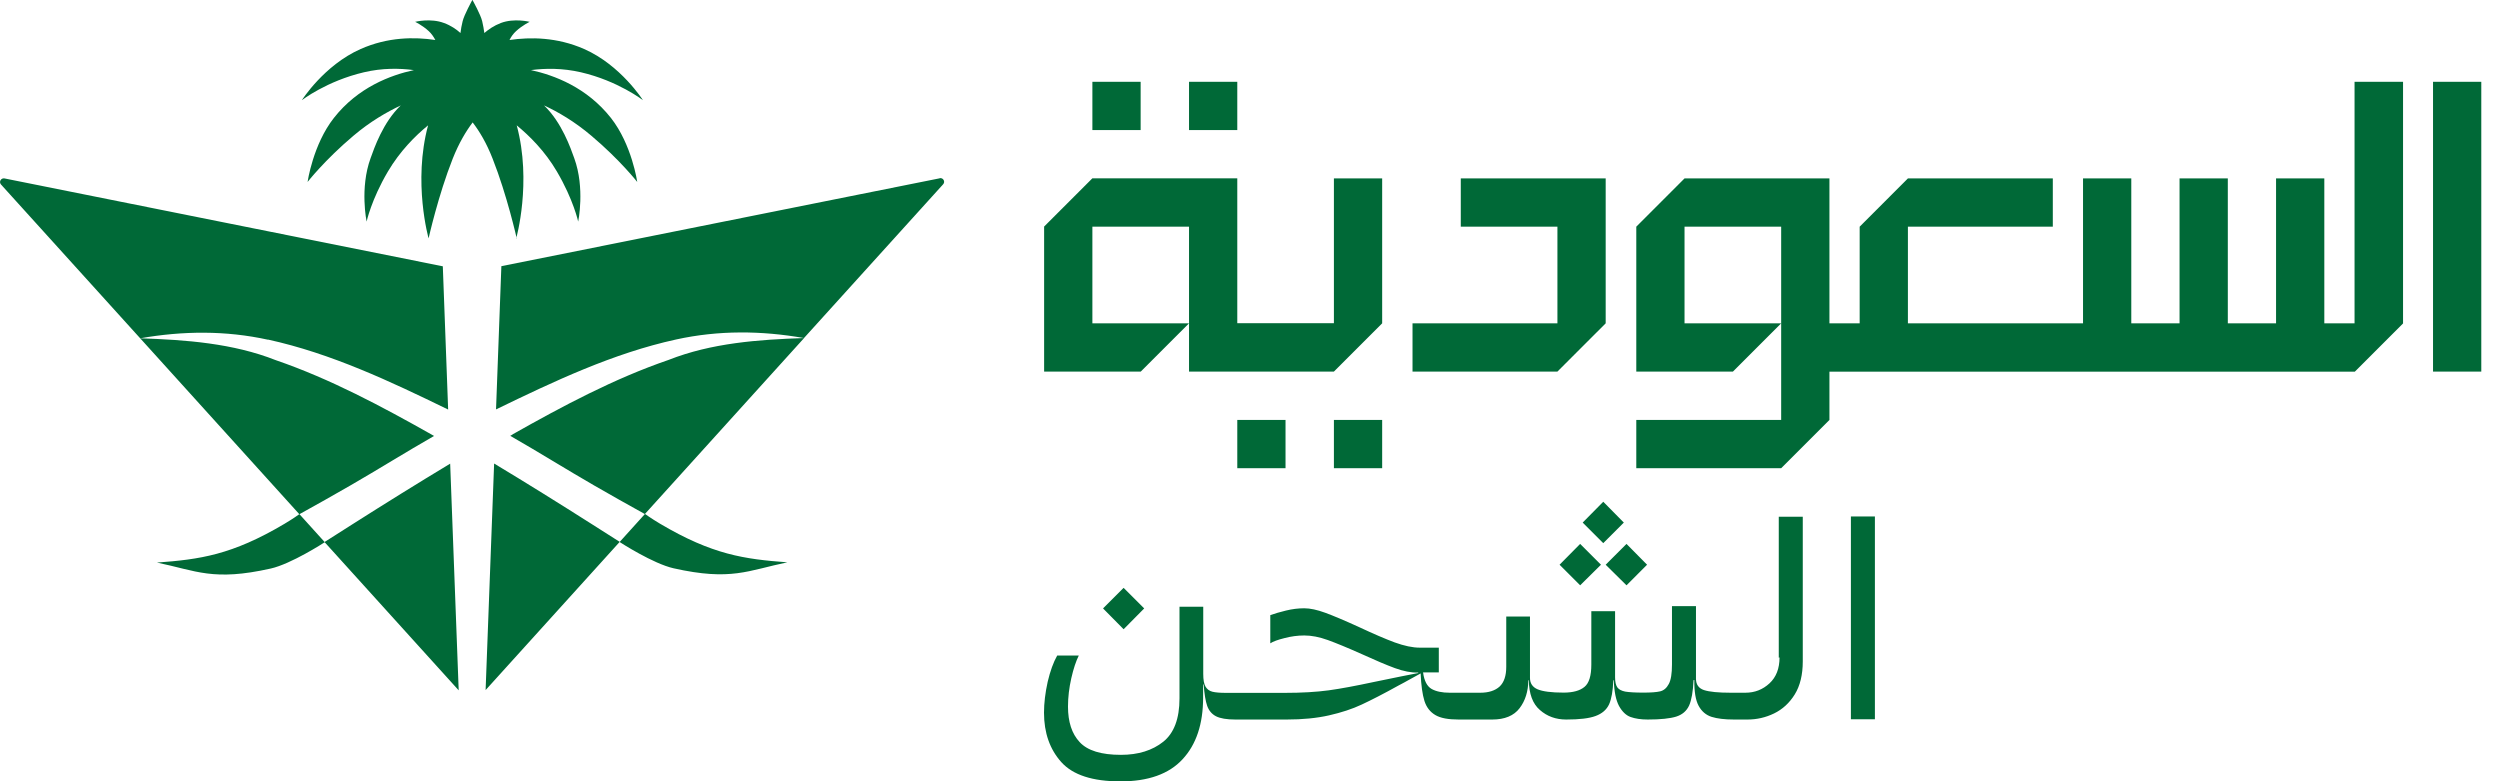 <svg width="128" height="40" viewBox="0 0 128 40" fill="none" xmlns="http://www.w3.org/2000/svg">
<g clip-path="url(#clip0_7603_4872)">
<path d="M23.049 23.745L23.485 35.345L16.625 27.763C16.567 27.802 14.902 28.875 13.862 29.109C10.91 29.772 10.052 29.22 8.036 28.804C10.228 28.641 11.866 28.42 14.564 26.82C15.013 26.554 15.286 26.352 15.325 26.326L7.178 17.321C9.519 17.399 11.925 17.575 14.116 18.439C16.918 19.402 19.538 20.806 22.1 22.25C22.146 22.276 22.185 22.302 22.224 22.321C20.78 23.147 19.369 24.031 17.926 24.863C17.068 25.358 16.203 25.845 15.332 26.326L16.619 27.75L18.049 26.84C19.707 25.787 21.365 24.753 23.049 23.739V23.745ZM13.719 17.386C16.957 18.095 19.98 19.525 22.945 20.969L22.672 13.635L0.228 9.135C0.052 9.103 -0.072 9.311 0.052 9.447L7.178 17.321C9.356 16.938 11.56 16.918 13.719 17.393V17.386ZM48.114 9.129L25.67 13.628L25.397 20.962C28.361 19.525 31.385 18.088 34.623 17.38C36.788 16.905 38.986 16.924 41.164 17.308L48.29 9.434C48.413 9.298 48.29 9.09 48.114 9.122V9.129ZM26.43 12.204C26.43 12.204 27.243 9.33 26.456 6.417C27.113 6.957 27.9 7.737 28.511 8.778C29.363 10.227 29.603 11.346 29.603 11.346C29.603 11.346 29.961 9.636 29.402 8.101C29.22 7.594 28.765 6.268 27.854 5.397C28.57 5.728 29.421 6.222 30.286 6.957C31.756 8.199 32.627 9.317 32.627 9.317C32.627 9.317 32.354 7.406 31.281 6.04C30.046 4.473 28.375 3.849 27.185 3.589C27.932 3.492 28.804 3.485 29.74 3.7C31.645 4.142 32.919 5.13 32.919 5.13C32.919 5.13 31.782 3.335 29.909 2.51C28.518 1.899 27.159 1.892 26.086 2.048C26.17 1.879 26.281 1.723 26.424 1.593C26.749 1.294 27.12 1.118 27.12 1.118C27.12 1.118 26.326 0.917 25.644 1.177C25.286 1.313 25.013 1.508 24.798 1.69C24.772 1.502 24.74 1.3 24.688 1.086C24.61 0.754 24.22 0.052 24.187 -0.007C24.155 0.052 23.765 0.761 23.687 1.086C23.635 1.3 23.596 1.502 23.576 1.69C23.368 1.502 23.088 1.307 22.731 1.177C22.042 0.917 21.255 1.118 21.255 1.118C21.255 1.118 21.625 1.294 21.951 1.593C22.094 1.723 22.198 1.879 22.289 2.048C21.222 1.886 19.857 1.892 18.465 2.51C16.593 3.335 15.455 5.13 15.455 5.13C15.455 5.13 16.723 4.148 18.635 3.7C19.571 3.479 20.449 3.492 21.19 3.589C19.994 3.849 18.323 4.473 17.094 6.04C16.021 7.406 15.748 9.317 15.748 9.317C15.748 9.317 16.619 8.199 18.088 6.957C18.953 6.222 19.805 5.735 20.52 5.397C19.61 6.261 19.155 7.594 18.973 8.101C18.413 9.636 18.771 11.346 18.771 11.346C18.771 11.346 19.005 10.234 19.863 8.778C20.475 7.744 21.255 6.957 21.918 6.417C21.131 9.337 21.944 12.204 21.944 12.204C21.944 12.204 22.438 9.993 23.18 8.121C23.498 7.321 23.856 6.723 24.2 6.268C24.545 6.716 24.909 7.321 25.221 8.121C25.962 9.993 26.456 12.204 26.456 12.204H26.43ZM26.248 22.243C26.203 22.269 26.164 22.295 26.125 22.315C27.568 23.14 28.979 24.025 30.423 24.857C31.281 25.351 32.146 25.839 33.017 26.32L31.73 27.744L30.299 26.834C28.641 25.78 26.983 24.746 25.299 23.732L24.863 35.332L31.723 27.75C31.782 27.789 33.446 28.862 34.486 29.096C37.438 29.759 38.297 29.207 40.312 28.791C38.121 28.628 36.482 28.407 33.784 26.808C33.336 26.541 33.062 26.339 33.023 26.313L41.17 17.308C38.83 17.386 36.424 17.562 34.233 18.427C31.43 19.389 28.81 20.793 26.248 22.237V22.243ZM74.792 9.135V11.606H79.74V16.554H72.321V19.025H79.74L82.211 16.554V9.135H74.792ZM127.042 4.187H124.571V19.025H127.042V4.187ZM123.023 4.187H120.553V16.554H119.005V9.135H116.534V16.554H114.064V9.135H111.593V16.554H109.122V9.135H106.651V16.554H97.685V11.606H105.104V9.135H97.685L95.215 11.606V16.554H93.667V9.135H86.248L83.778 11.606V19.025H88.726L91.196 16.554H86.248V11.606H91.196V21.502H83.778V23.973H91.196L93.667 21.502V19.031H120.566L123.036 16.56V4.187H123.023ZM63.349 4.187H60.878V6.658H63.349V4.187ZM58.401 4.187H55.93V6.658H58.401V4.187ZM68.296 23.973H70.767V21.502H68.296V23.973ZM63.349 23.973H65.819V21.502H63.349V23.973ZM68.296 9.135H70.767V16.554L68.296 19.025H60.878V16.554L58.407 19.025H53.459V11.6L55.93 9.129H63.349V16.547H68.296V9.129V9.135ZM60.878 11.606H55.93V16.554H60.878V11.606ZM58.583 31.151L57.529 30.098L56.476 31.151L57.529 32.217L58.583 31.151ZM83.14 26.756L82.087 25.689L81.034 26.756L82.087 27.809L83.14 26.756ZM81.97 28.914L80.904 27.848L79.85 28.914L80.904 29.968L81.97 28.914ZM83.277 29.968L84.33 28.914L83.277 27.848L82.211 28.914L83.277 29.968ZM91.112 33.661C91.112 34.226 90.943 34.668 90.598 34.987C90.254 35.306 89.844 35.468 89.356 35.468H88.628C87.978 35.468 87.523 35.423 87.243 35.332C86.97 35.24 86.834 35.045 86.834 34.753V31.034H85.605V34.025C85.605 34.48 85.553 34.818 85.442 35.02C85.332 35.227 85.189 35.351 85 35.397C84.811 35.442 84.525 35.462 84.135 35.462C83.713 35.462 83.407 35.442 83.212 35.41C83.017 35.371 82.887 35.299 82.809 35.195C82.731 35.084 82.692 34.915 82.692 34.681V31.294H81.476V34.031C81.476 34.597 81.359 34.98 81.125 35.169C80.891 35.364 80.533 35.462 80.058 35.462C79.428 35.462 78.986 35.403 78.726 35.293C78.466 35.182 78.335 34.987 78.335 34.707V31.567H77.12V34.142C77.12 34.597 77.009 34.935 76.781 35.15C76.554 35.358 76.222 35.468 75.787 35.468H74.233C73.836 35.468 73.524 35.403 73.296 35.273C73.069 35.143 72.919 34.863 72.861 34.428H73.667V33.16H72.685C72.328 33.16 71.899 33.069 71.411 32.893C70.923 32.711 70.319 32.451 69.597 32.113C68.843 31.768 68.257 31.521 67.848 31.372C67.438 31.222 67.081 31.144 66.775 31.144C66.469 31.144 66.157 31.183 65.839 31.261C65.52 31.339 65.254 31.417 65.039 31.495V32.939C65.176 32.848 65.416 32.757 65.761 32.672C66.105 32.581 66.443 32.536 66.781 32.536C67.152 32.536 67.549 32.614 67.984 32.77C68.413 32.926 68.999 33.166 69.727 33.492C70.41 33.804 70.975 34.044 71.417 34.207C71.86 34.369 72.263 34.447 72.614 34.434V34.46C72.217 34.532 71.456 34.688 70.319 34.922C69.408 35.117 68.648 35.26 68.03 35.345C67.412 35.429 66.658 35.475 65.761 35.475H62.77C62.464 35.475 62.23 35.455 62.074 35.416C61.918 35.377 61.801 35.286 61.723 35.156C61.645 35.02 61.606 34.805 61.606 34.506V31.066H60.39V35.761C60.39 36.794 60.111 37.536 59.558 37.978C59.005 38.42 58.283 38.648 57.393 38.648C56.385 38.648 55.683 38.433 55.28 37.997C54.877 37.568 54.681 36.957 54.681 36.177C54.681 35.702 54.74 35.215 54.85 34.727C54.961 34.239 55.091 33.849 55.234 33.563H54.129C53.934 33.908 53.771 34.356 53.641 34.909C53.518 35.468 53.453 35.995 53.453 36.489C53.453 37.523 53.752 38.368 54.343 39.025C54.935 39.681 55.943 40.007 57.367 40.007C58.791 40.007 59.85 39.629 60.546 38.875C61.248 38.121 61.599 37.068 61.599 35.722V35.045H61.626C61.664 35.533 61.723 35.897 61.807 36.138C61.892 36.378 62.042 36.56 62.256 36.671C62.471 36.782 62.802 36.84 63.251 36.84H65.878C66.697 36.84 67.419 36.769 68.049 36.626C68.68 36.482 69.239 36.3 69.72 36.073C70.208 35.845 70.832 35.527 71.593 35.104C71.801 34.993 72.003 34.889 72.191 34.779C72.386 34.668 72.568 34.571 72.737 34.48C72.763 35.091 72.828 35.559 72.932 35.891C73.036 36.216 73.225 36.456 73.492 36.612C73.758 36.769 74.155 36.84 74.681 36.84H76.404C77.042 36.84 77.51 36.645 77.802 36.261C78.095 35.878 78.245 35.397 78.251 34.831H78.277C78.284 35.52 78.472 36.034 78.843 36.352C79.213 36.678 79.662 36.84 80.189 36.84C80.865 36.84 81.365 36.782 81.697 36.658C82.029 36.534 82.256 36.339 82.386 36.06C82.51 35.78 82.581 35.371 82.601 34.831H82.627C82.646 35.416 82.737 35.852 82.893 36.144C83.056 36.437 83.251 36.626 83.485 36.71C83.719 36.794 84.012 36.84 84.363 36.84C85.019 36.84 85.507 36.788 85.819 36.691C86.131 36.593 86.352 36.404 86.482 36.125C86.606 35.845 86.684 35.41 86.71 34.818H86.749C86.743 35.41 86.814 35.852 86.97 36.138C87.126 36.424 87.347 36.612 87.633 36.703C87.919 36.794 88.303 36.84 88.784 36.84H89.473C89.948 36.84 90.403 36.736 90.832 36.528C91.261 36.32 91.619 35.995 91.892 35.553C92.165 35.111 92.302 34.545 92.302 33.862V26.456H91.073V33.674L91.112 33.661ZM94.766 26.443V36.827H95.995V26.443H94.766Z" fill="#006937"/>
</g>
<defs>
<clipPath id="clip0_7603_4872">
<rect width="127.048" height="40" fill="white"/>
</clipPath>
</defs>
</svg>
